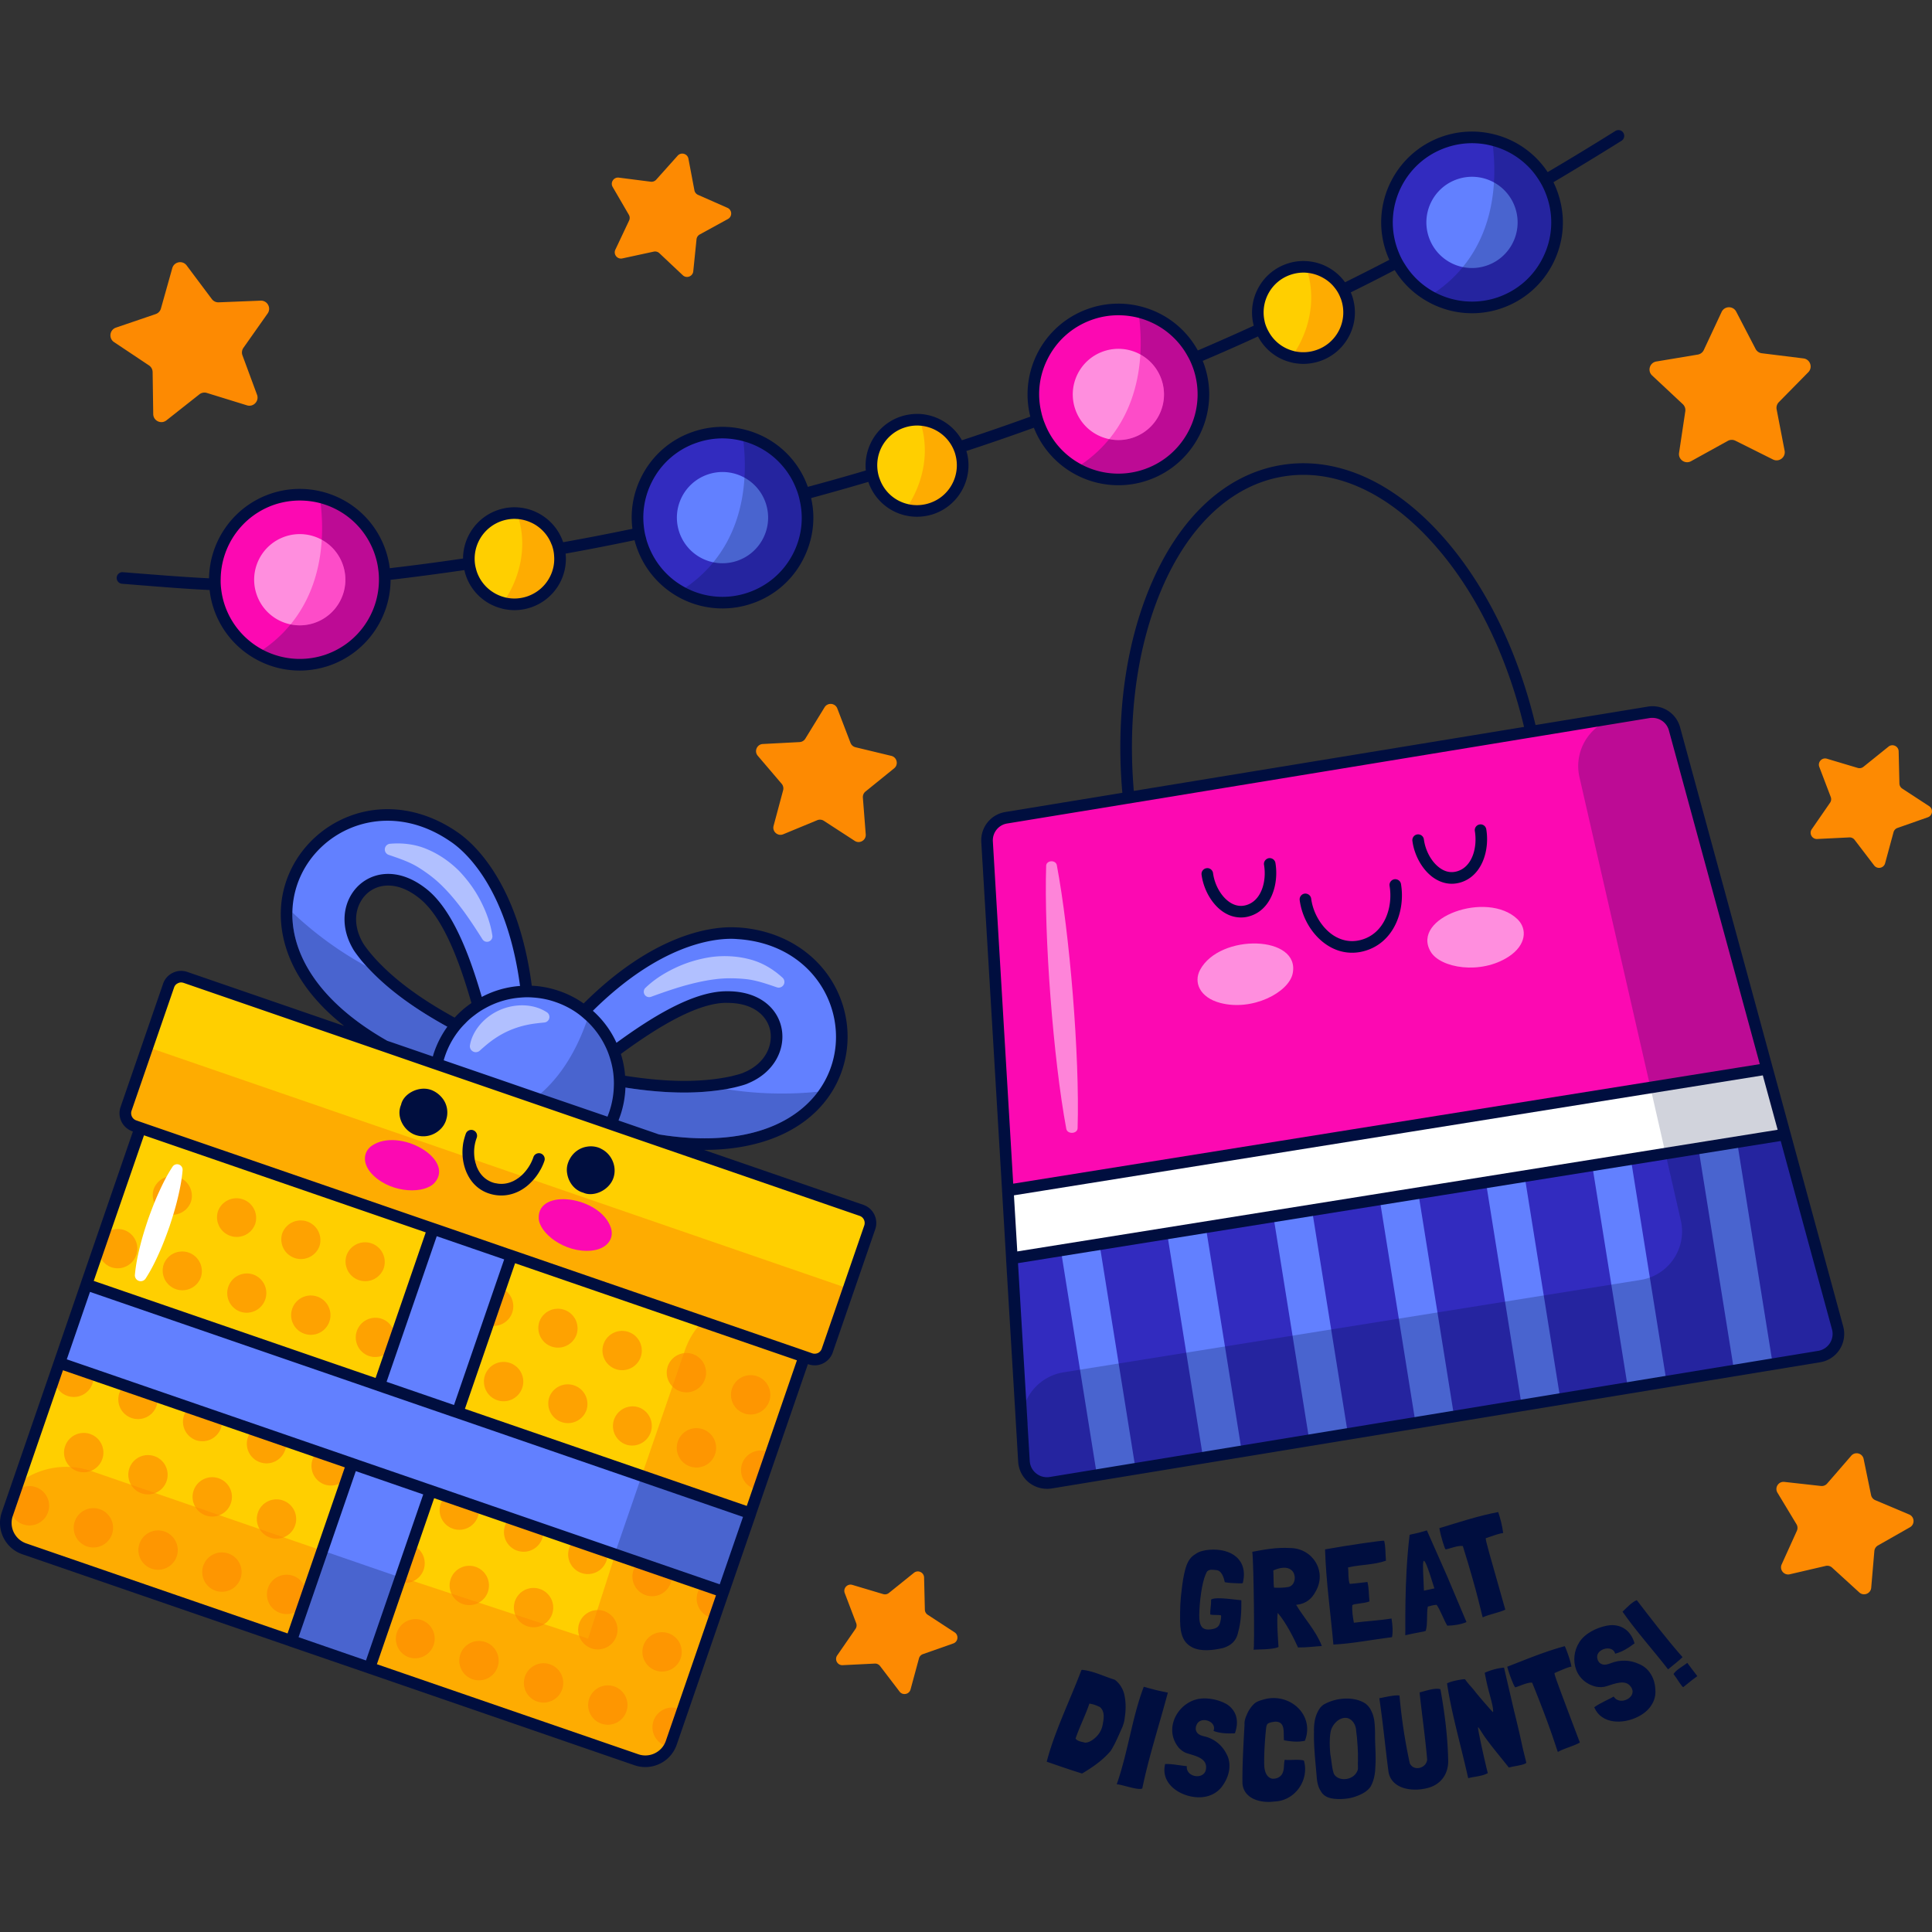 <svg xmlns="http://www.w3.org/2000/svg" version="1.1" xmlns:xlink="http://www.w3.org/1999/xlink" width="512" height="512" x="0" y="0" viewBox="0 0 512 512" style="enable-background:new 0 0 512 512" xml:space="preserve" class=""><rect x="0" y="0" width="512" height="512" fill="#333333" stroke="none"/><g><path d="M317.742 97.371c3.956 11.8-2.407 24.564-14.198 28.517a22.45 22.45 0 0 1-18.419-1.851 22.4 22.4 0 0 1-10.098-12.347c-3.953-11.792 2.398-24.561 14.198-28.517a22.385 22.385 0 0 1 12.48-.53c7.261 1.769 13.486 7.119 16.037 14.728zM100.802 146.473c3.956 11.8-2.407 24.564-14.198 28.517a22.45 22.45 0 0 1-18.419-1.851 22.397 22.397 0 0 1-10.098-12.347C54.134 149 60.485 136.23 72.285 132.275a22.385 22.385 0 0 1 12.48-.53c7.26 1.768 13.486 7.118 16.037 14.728z" style="" fill="#fc09b2" data-original="#fc09b2" class=""></path><path d="M307.844 100.689a12.056 12.056 0 0 0-5.638-6.754 12.065 12.065 0 0 0-9.663-.863c-6.335 2.124-9.739 8.974-7.618 15.301a12.062 12.062 0 0 0 9.02 7.997 12 12 0 0 0 6.281-.379c6.327-2.122 9.742-8.966 7.618-15.302zM85.265 143.036a12.07 12.07 0 0 0-9.663-.863c-6.335 2.124-9.739 8.974-7.618 15.301a12.062 12.062 0 0 0 9.019 7.997 12 12 0 0 0 6.281-.379c6.326-2.121 9.742-8.966 7.618-15.301a12.048 12.048 0 0 0-5.637-6.755z" style="" fill="#ff8ede" data-original="#ff8ede"></path><g style="opacity:0.5;"><path d="M307.844 100.689c2.124 6.335-1.292 13.18-7.618 15.301-2.1.704-4.264.8-6.281.379 5.212-6.339 7.761-14.161 8.261-22.434a12.056 12.056 0 0 1 5.638 6.754zM90.904 149.791c2.124 6.335-1.292 13.18-7.618 15.301-2.1.704-4.264.8-6.281.379 5.212-6.339 7.761-14.161 8.261-22.434a12.056 12.056 0 0 1 5.638 6.754z" style="" fill="#fc09b2" data-original="#fc09b2" class=""></path></g><path d="M411.452 51.779c-2.551-7.61-8.776-12.959-16.037-14.728a22.385 22.385 0 0 0-12.48.53c-11.8 3.956-18.151 16.725-14.198 28.517a22.405 22.405 0 0 0 10.098 12.347 22.446 22.446 0 0 0 18.419 1.851c11.792-3.953 18.154-16.717 14.198-28.517zM196.792 115.29a22.385 22.385 0 0 0-12.48.53c-11.8 3.956-18.151 16.725-14.198 28.517a22.4 22.4 0 0 0 10.098 12.347 22.446 22.446 0 0 0 18.419 1.851c11.792-3.953 18.154-16.716 14.198-28.517-2.55-7.61-8.776-12.96-16.037-14.728z" style="" fill="#322bbf" data-original="#322bbf"></path><path d="M401.554 55.097a12.061 12.061 0 0 0-5.638-6.755 12.07 12.07 0 0 0-9.663-.863c-6.335 2.124-9.739 8.974-7.618 15.301a12.062 12.062 0 0 0 9.019 7.997c2.018.422 4.181.325 6.282-.379 6.327-2.121 9.742-8.966 7.618-15.301zM197.293 126.581a12.065 12.065 0 0 0-9.663-.863c-6.335 2.124-9.739 8.974-7.618 15.301a12.062 12.062 0 0 0 9.019 7.997c2.018.421 4.181.325 6.282-.379 6.326-2.121 9.742-8.966 7.618-15.301a12.053 12.053 0 0 0-5.638-6.755z" style="" fill="#6280ff" data-original="#6280ff" class=""></path><path d="M356.889 78.953a12.074 12.074 0 0 0-5.639-6.749 12.089 12.089 0 0 0-5.145-1.479 12.135 12.135 0 0 0-4.524.615c-6.332 2.122-9.736 8.977-7.616 15.298 1.352 4.034 4.599 6.854 8.415 7.853.194.062.406.107.604.145a12.01 12.01 0 0 0 6.279-.382c6.331-2.122 9.752-8.959 7.626-15.301zM248.85 112.73a12.089 12.089 0 0 0-5.145-1.479 12.137 12.137 0 0 0-4.524.614c-6.332 2.122-9.736 8.977-7.616 15.298 1.352 4.034 4.599 6.855 8.415 7.853.194.062.406.107.604.145a12 12 0 0 0 6.279-.382c6.332-2.122 9.753-8.959 7.627-15.301a12.07 12.07 0 0 0-5.64-6.748zM142.16 137.468a12.089 12.089 0 0 0-5.145-1.479 12.157 12.157 0 0 0-4.524.614c-6.331 2.123-9.735 8.977-7.616 15.298 1.352 4.034 4.599 6.854 8.415 7.853.194.062.406.107.604.145a12.01 12.01 0 0 0 6.279-.382c6.332-2.123 9.753-8.959 7.627-15.301a12.074 12.074 0 0 0-5.64-6.748z" style="" fill="#ffcf00" data-original="#ffcf00"></path><g style="opacity:0.5;"><path d="M356.889 78.953a12.074 12.074 0 0 0-5.639-6.749 12.089 12.089 0 0 0-5.145-1.479c.969 2.787 1.452 5.747 1.374 8.687-.126 5.385-2.004 10.652-5.1 15.078.194.062.406.107.604.145a12.01 12.01 0 0 0 6.279-.382c6.332-2.121 9.753-8.958 7.627-15.3zM248.85 112.73a12.089 12.089 0 0 0-5.145-1.479c.969 2.786 1.452 5.747 1.374 8.687-.126 5.385-2.004 10.652-5.099 15.078.194.062.406.107.604.145a12 12 0 0 0 6.279-.382c6.332-2.122 9.753-8.959 7.627-15.301a12.07 12.07 0 0 0-5.64-6.748zM142.16 137.468a12.089 12.089 0 0 0-5.145-1.479c.969 2.786 1.452 5.747 1.374 8.687-.126 5.385-2.004 10.652-5.099 15.078.194.062.406.107.604.145a12.01 12.01 0 0 0 6.279-.382c6.332-2.123 9.753-8.959 7.627-15.301a12.074 12.074 0 0 0-5.64-6.748z" style="" fill="#fd8a02" data-original="#fd8a02"></path></g><g style="opacity:0.25;"><path d="M301.705 82.643c.542 3.791.725 7.583.501 11.291a12.052 12.052 0 0 1 5.638 6.754c2.124 6.335-1.291 13.18-7.618 15.301-2.1.704-4.264.8-6.281.379-2.363 2.898-5.288 5.486-8.819 7.668a22.446 22.446 0 0 0 18.419 1.851c11.792-3.953 18.154-16.716 14.198-28.517-2.552-7.608-8.777-12.958-16.038-14.727zM84.764 131.745c.542 3.791.725 7.583.501 11.291a12.055 12.055 0 0 1 5.638 6.755c2.124 6.335-1.292 13.18-7.618 15.301-2.1.704-4.264.8-6.281.379-2.362 2.898-5.288 5.486-8.819 7.668a22.446 22.446 0 0 0 18.419 1.851c11.791-3.953 18.154-16.716 14.198-28.517-2.551-7.61-8.777-12.96-16.038-14.728zM411.452 51.779c-2.551-7.61-8.776-12.959-16.037-14.728.542 3.791.725 7.583.501 11.291-.501 8.274-3.049 16.095-8.261 22.434-2.363 2.898-5.288 5.486-8.819 7.668a22.446 22.446 0 0 0 18.419 1.851c11.791-3.952 18.153-16.716 14.197-28.516zM196.793 115.29c.542 3.791.725 7.583.501 11.291-.501 8.273-3.049 16.095-8.261 22.434-2.363 2.898-5.288 5.486-8.819 7.668a22.446 22.446 0 0 0 18.419 1.851c11.791-3.953 18.154-16.716 14.198-28.517-2.552-7.609-8.778-12.959-16.038-14.727z" style="" fill="#000e3f" data-original="#000e3f" class=""></path></g><path d="M430.195 35.187c-.432-.712-1.381-.928-2.115-.475a778.227 778.227 0 0 1-17.934 10.898 23.902 23.902 0 0 0-14.373-10.057 23.993 23.993 0 0 0-13.337.561c-12.582 4.23-19.38 17.89-15.15 30.472.259.777.561 1.532.906 2.266a659.91 659.91 0 0 1-11.74 5.956c-1.165-1.619-2.676-2.957-4.467-3.949s-3.798-1.554-5.805-1.662a13.219 13.219 0 0 0-5.093.691c-6.841 2.288-10.661 9.539-8.827 16.423a645.369 645.369 0 0 1-14.826 6.561c-3.216-5.848-8.719-10.1-15.365-11.718a23.984 23.984 0 0 0-13.337.561c-6.086 2.05-11.028 6.345-13.898 12.085-2.568 5.201-3.194 11.028-1.791 16.617a618.09 618.09 0 0 1-18.128 6.258c-1.23-2.223-3.064-4.036-5.33-5.287a13.55 13.55 0 0 0-5.805-1.683 14.119 14.119 0 0 0-5.093.691 13.548 13.548 0 0 0-7.855 6.863 13.7 13.7 0 0 0-1.381 7.424 620.007 620.007 0 0 1-15.366 4.338c-2.719-7.64-9.021-13.294-16.919-15.214a23.984 23.984 0 0 0-13.337.561c-6.107 2.029-11.028 6.323-13.898 12.085-2.136 4.295-2.935 9.021-2.331 13.682a658.93 658.93 0 0 1-18.365 3.561c-1.079-3.237-3.345-5.913-6.345-7.575a13.517 13.517 0 0 0-5.784-1.662 13.273 13.273 0 0 0-5.115.691c-5.654 1.899-9.258 7.186-9.28 12.862a643.147 643.147 0 0 1-19.423 2.568c-.173-1.532-.54-3.086-1.036-4.597-2.633-7.877-9.042-13.769-17.114-15.732a23.984 23.984 0 0 0-13.337.561c-9.927 3.345-16.25 12.538-16.401 22.444-6.194-.302-12.387-.798-18.495-1.273l-4.316-.345c-.842-.086-1.597.561-1.662 1.403a1.546 1.546 0 0 0 1.424 1.662l4.295.345c6.237.496 12.582 1.014 18.905 1.316.173 1.64.54 3.302 1.079 4.92a23.973 23.973 0 0 0 10.79 13.186 23.97 23.97 0 0 0 12.02 3.237c2.568 0 5.158-.432 7.64-1.252 10.035-3.388 16.401-12.754 16.423-22.789a721.85 721.85 0 0 0 19.574-2.59c.086.432.194.885.345 1.316a13.48 13.48 0 0 0 9.409 8.827c.237.086.518.151.755.194.885.173 1.813.281 2.741.281 1.467 0 2.913-.237 4.338-.712a13.619 13.619 0 0 0 7.877-6.841 13.572 13.572 0 0 0 1.424-6.043c0-.453-.022-.928-.086-1.381a652.966 652.966 0 0 0 18.279-3.561c.151.561.302 1.122.496 1.662a24.037 24.037 0 0 0 10.79 13.207 23.958 23.958 0 0 0 12.02 3.216c2.568 0 5.158-.41 7.661-1.252 6.086-2.029 11.028-6.323 13.876-12.085 1.683-3.388 2.547-7.035 2.547-10.704 0-1.726-.194-3.475-.604-5.201a749.296 749.296 0 0 0 15.171-4.295c1.467 4.338 5.028 7.64 9.388 8.783.259.086.54.129.755.173.906.194 1.834.281 2.741.281 1.467 0 2.935-.237 4.338-.691 5.719-1.921 9.323-7.251 9.323-12.948 0-1.273-.173-2.525-.561-3.777a649.575 649.575 0 0 0 17.89-6.172 24.001 24.001 0 0 0 10.359 12.02 24.036 24.036 0 0 0 12.042 3.216c2.568 0 5.158-.41 7.64-1.252 10.057-3.367 16.423-12.776 16.423-22.832 0-2.525-.41-5.093-1.252-7.618a21.07 21.07 0 0 0-.475-1.252 514.656 514.656 0 0 0 14.653-6.474c1.748 3.345 4.834 5.848 8.524 6.798.259.086.518.129.755.194.906.173 1.834.281 2.741.281 1.467 0 2.935-.259 4.338-.712a13.631 13.631 0 0 0 7.877-6.841 13.343 13.343 0 0 0 1.446-6.064c0-1.446-.237-2.935-.712-4.359a9.134 9.134 0 0 0-.388-.971 592.081 592.081 0 0 0 11.654-5.913 23.887 23.887 0 0 0 8.46 8.201 23.98 23.98 0 0 0 12.02 3.237c2.568 0 5.158-.41 7.64-1.252 6.107-2.05 11.028-6.345 13.898-12.085 1.683-3.388 2.547-7.035 2.547-10.704 0-2.568-.432-5.158-1.273-7.683a24.204 24.204 0 0 0-1.23-3 819.16 819.16 0 0 0 18.042-10.985c.713-.433.929-1.382.476-2.116zM86.111 173.541a21.056 21.056 0 0 1-17.157-1.726 21.012 21.012 0 0 1-9.409-11.503 20.357 20.357 0 0 1-.885-3.82 16.71 16.71 0 0 1-.173-3.108c.108-8.675 5.611-16.725 14.286-19.66a21.358 21.358 0 0 1 6.668-1.079c1.662 0 3.323.194 4.964.583 7.057 1.726 12.625 6.863 14.934 13.725.432 1.316.755 2.654.906 3.992.151 1.036.194 2.05.173 3.064-.15 8.634-5.653 16.619-14.307 19.532zm59.671-20.782c-1.252 2.525-3.431 4.402-6.107 5.309-1.77.583-3.647.712-5.482.324a3.757 3.757 0 0 1-.518-.129c-3.453-.906-6.215-3.475-7.337-6.841-.086-.259-.151-.518-.216-.777-.281-1.014-.367-2.05-.324-3.064a10.564 10.564 0 0 1 7.186-9.517 10.592 10.592 0 0 1 3.367-.561c.194 0 .388.022.583.022 1.532.086 3.086.54 4.489 1.295 2.18 1.209 3.863 3.129 4.726 5.417.086.151.151.324.194.475.281.842.453 1.683.496 2.547a10.2 10.2 0 0 1-1.057 5.5zm64.483-6.215c-2.503 5.007-6.798 8.74-12.128 10.531a20.886 20.886 0 0 1-17.157-1.726c-4.446-2.547-7.769-6.647-9.409-11.503a9.668 9.668 0 0 1-.367-1.295c-.302-1.014-.475-2.029-.583-3.043a20.728 20.728 0 0 1 2.072-11.675A20.742 20.742 0 0 1 184.8 117.28a20.862 20.862 0 0 1 6.668-1.101c1.662 0 3.323.216 4.964.604 3.539.863 6.69 2.568 9.237 4.92 2.395 2.223 4.273 4.942 5.438 8.114.108.216.173.453.259.691.259.755.453 1.511.604 2.266 1.036 4.641.453 9.453-1.705 13.77zm36.105-13.229c-1.77.604-3.669.712-5.503.345-.129-.043-.281-.065-.496-.129a10.392 10.392 0 0 1-7.273-6.712c-.022-.043-.043-.108-.065-.151a10.389 10.389 0 0 1-.54-2.892 10.496 10.496 0 0 1 1.079-5.158c1.273-2.525 3.431-4.402 6.086-5.287a10.72 10.72 0 0 1 3.388-.561c.194 0 .388 0 .583.022a10.53 10.53 0 0 1 4.489 1.295 10.504 10.504 0 0 1 3.82 3.582c.453.712.82 1.489 1.101 2.309.065.173.108.345.151.518 1.489 5.352-1.468 11.049-6.82 12.819zm69.922-35.458c3.669 10.985-2.266 22.897-13.229 26.566a20.926 20.926 0 0 1-17.178-1.726 20.702 20.702 0 0 1-8.978-10.424 15.653 15.653 0 0 1-.41-1.079c-.194-.604-.388-1.23-.518-1.856-1.165-4.769-.604-9.733 1.619-14.157 2.503-5.028 6.798-8.762 12.128-10.553a20.64 20.64 0 0 1 6.668-1.079c1.662 0 3.323.194 4.942.583 3.518.863 6.69 2.568 9.258 4.942a20.52 20.52 0 0 1 3.992 5.028c.518.885.971 1.813 1.338 2.762.13.324.26.67.368.993zm39.147-18.408a10.534 10.534 0 0 1-.561 8.05c-1.273 2.525-3.431 4.402-6.107 5.287-1.77.604-3.669.712-5.503.345a4.525 4.525 0 0 1-.496-.129 10.414 10.414 0 0 1-6.561-5.115 10.54 10.54 0 0 1-.798-1.748 7.293 7.293 0 0 1-.302-1.122c-1.122-5.179 1.813-10.51 6.949-12.215a10.72 10.72 0 0 1 3.388-.561c.194 0 .388 0 .583.022a10.66 10.66 0 0 1 4.467 1.295c1.23.669 2.309 1.554 3.151 2.633a9.644 9.644 0 0 1 1.554 2.654c.085.194.171.388.236.604zm54.556-27.192a20.809 20.809 0 0 1-1.122 16.035c-2.482 5.028-6.798 8.762-12.107 10.553a21.056 21.056 0 0 1-17.157-1.726c-2.978-1.726-5.46-4.122-7.23-6.971a17.21 17.21 0 0 1-1.467-2.698 27.065 27.065 0 0 1-.712-1.834c-3.69-10.985 2.244-22.897 13.229-26.566a20.762 20.762 0 0 1 6.668-1.101c1.662 0 3.323.194 4.964.604a20.856 20.856 0 0 1 9.237 4.92 19.593 19.593 0 0 1 3.194 3.733 20.149 20.149 0 0 1 1.532 2.654c.367.779.691 1.577.971 2.397z" style="" fill="#000e3f" data-original="#000e3f" class=""></path><path d="m482.096 359.505-203.667 33.433a6.099 6.099 0 0 1-7.064-5.652l-1.292-21.72-2.98-50.101-5.512-92.389a6.08 6.08 0 0 1 5.08-6.362l148.792-24.407 21.466-3.527a6.074 6.074 0 0 1 6.85 4.407l24.522 90.059 18.687 68.665c.959 3.474-1.317 7.008-4.882 7.594z" style="" fill="#fc09b2" data-original="#fc09b2" class=""></path><path d="m482.096 359.505-203.667 33.433a6.099 6.099 0 0 1-7.064-5.652l-.59-9.813c-.007-.043.003-.075-.004-.118l-.698-11.789-1.916-32.123-1.064-17.978 201.198-32.219 18.687 68.665c.959 3.474-1.317 7.008-4.882 7.594z" style="" fill="#ffffff" data-original="#ffffff"></path><path d="m482.096 359.505-12.307 2.015-10.247 1.686-17.901 2.941-10.233 1.683-17.901 2.941-10.25 1.671-17.901 2.941-10.233 1.683-17.915 2.943-10.235 1.669-17.9 2.941-10.247 1.686-17.901 2.941-10.233 1.683-12.263 2.009a6.099 6.099 0 0 1-7.064-5.652l-.59-9.813c-.007-.043.003-.075-.004-.118-.002-.014-.007-.043.005-.06l-.703-11.729-1.916-32.123 204.868-32.807 13.953 51.274c.959 3.475-1.317 7.009-4.882 7.595z" style="" fill="#322bbf" data-original="#322bbf"></path><path d="m281.153 331.361 9.539 59.568 10.233-1.684-9.532-59.524zM309.305 326.853l9.521 59.452 10.247-1.686-9.513-59.408zM337.472 322.342l9.501 59.336 10.236-1.669-9.498-59.306zM365.638 317.832l9.486 59.234 10.233-1.683-9.479-59.191zM393.791 313.324l9.466 59.118 10.25-1.671-9.462-59.089zM421.957 308.813l9.451 59.017 10.232-1.684-9.443-58.973zM460.363 302.663l-10.254 1.642 9.432 58.9 10.248-1.685z" style="" fill="#6280ff" data-original="#6280ff" class=""></path><path d="m473.025 300.635-31.647 5.068-3.994-17.509 30.908-4.949z" style="opacity:0.18;" fill="#000e3f" data-original="#000e3f" class=""></path><g style="opacity:0.25;"><path d="m437.384 288.194 30.908-4.95-24.522-90.059a6.072 6.072 0 0 0-6.85-4.407l-7.639 1.253c-7.494 1.23-12.394 8.53-10.702 15.935l18.805 82.228zM486.978 351.909l-13.953-51.274-31.648 5.068 4.062 17.751c1.663 7.32-3.205 14.541-10.617 15.728l-152.973 24.497a13.164 13.164 0 0 0-11.074 13.614c-.012.017-.008.046-.005.06.007.043-.003.075.004.118l.59 9.813a6.098 6.098 0 0 0 7.064 5.652l203.667-33.433c3.566-.584 5.842-4.118 4.883-7.594z" style="" fill="#000e3f" data-original="#000e3f" class=""></path></g><path d="M323.339 265.777c-5.37-1.432-7.09-5.42-5.308-8.747 5.237-9.777 26.715-9.197 24.529 1.009-1.064 4.962-10.66 10.021-19.221 7.738zM399.801 253.532c4.654-3.037 5.043-7.363 2.311-9.967-8.028-7.653-28.251-.395-22.987 8.618 2.559 4.382 13.255 6.191 20.676 1.349z" style="" fill="#ff8ede" data-original="#ff8ede"></path><path d="M280.062 229.241c3.398 17.954 6.1 50.584 5.514 69.752-.046 1.529-2.716 1.668-2.995.163-3.464-18.49-5.935-51.272-5.336-69.762.021-.654.673-1.171 1.456-1.153.693.016 1.256.446 1.361 1z" style="opacity:0.5;" fill="#ffffff" data-original="#ffffff"></path><path d="M488.463 351.496 474.5 300.22l-4.726-17.372-24.516-90.057a7.575 7.575 0 0 0-8.589-5.525l-29.738 4.877c-4.575-19.185-12.819-36.299-23.782-49.01-13.121-15.214-28.551-22.293-43.421-19.919-14.891 2.374-27.343 13.92-35.047 32.501-6.474 15.581-8.978 34.572-7.251 54.384l-31.012 5.093a7.604 7.604 0 0 0-6.366 7.985l5.503 92.301v.086l1.057 17.804v.173l1.942 32.393.669 11.244c0 .065 0 .151.022.237-.022.043 0 .065 0 .108v.043l.583 9.819a7.688 7.688 0 0 0 2.849 5.503 7.735 7.735 0 0 0 4.791 1.662c.388 0 .798-.022 1.209-.086l203.658-33.45a7.583 7.583 0 0 0 5.201-3.41 7.62 7.62 0 0 0 .927-6.108zm-17.373-52.117v.022l-201.5 32.242-.885-14.869 198.457-31.788 3.928 14.393zM307.53 156.881c7.273-17.545 18.883-28.422 32.673-30.623 13.79-2.223 28.206 4.489 40.615 18.905 10.596 12.258 18.624 28.853 23.07 47.478l-103.415 16.962c-1.64-19.229.798-37.637 7.057-52.722zm-44.413 66.102c-.129-2.331 1.489-4.381 3.798-4.748l30.817-5.05 3.043-.496 103.803-17.049 3.043-.496 29.544-4.856c.259-.043.518-.043.755-.043a4.495 4.495 0 0 1 4.359 3.345l24.084 88.416-85.481 13.682-26.285 4.208-86.086 13.79-5.394-90.703zm221.828 132.959a4.559 4.559 0 0 1-3.108 2.05L278.18 391.421c-1.295.194-2.568-.129-3.582-.95-1.014-.798-1.619-1.985-1.705-3.28l-.583-9.711v-.281l-2.525-42.449 202.125-32.371 13.596 49.938a4.55 4.55 0 0 1-.561 3.625z" style="" fill="#000e3f" data-original="#000e3f" class=""></path><path d="M351.533 250.347c2.115 1.424 4.402 2.136 6.776 2.136a11.81 11.81 0 0 0 3.108-.41c8.006-2.115 11.049-10.747 9.862-17.783-.129-.842-.928-1.403-1.77-1.273-.842.151-1.403.95-1.252 1.77.95 5.719-1.381 12.668-7.618 14.308-3.237.863-5.805-.237-7.402-1.295-3-2.029-5.266-5.805-5.762-9.647-.108-.842-.885-1.424-1.726-1.338a1.545 1.545 0 0 0-1.316 1.726c.626 4.771 3.345 9.281 7.1 11.806zM380.084 232.737c1.467.971 3.043 1.467 4.661 1.467.712 0 1.446-.108 2.158-.302 5.805-1.619 7.92-8.503 6.971-14.157a1.522 1.522 0 0 0-1.77-1.252 1.527 1.527 0 0 0-1.252 1.77c.712 4.338-.691 9.539-4.769 10.661-1.467.41-2.913.173-4.295-.755-2.266-1.489-4.014-4.532-4.446-7.726a1.534 1.534 0 0 0-1.726-1.316 1.534 1.534 0 0 0-1.316 1.726c.54 4.036 2.806 7.92 5.784 9.884zM324.212 241.693c1.467.971 3.043 1.446 4.661 1.446.712 0 1.446-.086 2.158-.302 5.805-1.597 7.92-8.481 6.971-14.135-.129-.842-.928-1.403-1.77-1.273-.82.151-1.403.95-1.252 1.77.734 4.338-.691 9.56-4.769 10.682-1.467.41-2.913.151-4.295-.755-2.266-1.511-4.014-4.532-4.446-7.726-.108-.842-.885-1.446-1.726-1.316a1.534 1.534 0 0 0-1.316 1.726c.54 4.035 2.806 7.919 5.784 9.883z" style="" fill="#000e3f" data-original="#000e3f" class=""></path><path d="m216.787 348.991-38.892 112.873a7.256 7.256 0 0 1-9.223 4.496L6.431 410.457a7.255 7.255 0 0 1-4.496-9.223l38.892-112.873a7.256 7.256 0 0 1 9.223-4.496l162.241 55.903a7.258 7.258 0 0 1 4.496 9.223z" style="" fill="#ffcf00" data-original="#ffcf00"></path><g style="opacity:0.65;"><path d="M179.807 452.797a5.216 5.216 0 0 0-4.356 9.416 5.257 5.257 0 0 0 1.986.684c.174-.329.333-.67.458-1.034l2.951-8.566a5.191 5.191 0 0 0-1.039-.5zM203.42 372.302a5.214 5.214 0 1 0-8.976-5.314 5.214 5.214 0 0 0 8.976 5.314zM176.973 362.077a5.216 5.216 0 0 0 9.417 4.357 5.215 5.215 0 0 0-2.789-7.587 5.213 5.213 0 0 0-6.628 3.23zM215.014 350.619a5.216 5.216 0 0 0-4.356 9.416 5.13 5.13 0 0 0 2.087.687l3.309-9.602a5.23 5.23 0 0 0-1.04-.501zM201.215 351.379a5.214 5.214 0 1 0-9.859-3.396 5.214 5.214 0 0 0 9.859 3.396zM213.145 340.154c-.278-.138-.552-.283-.854-.387l-6.428-2.215c.549 1.34 1.63 2.453 3.107 2.962a5.178 5.178 0 0 0 4.175-.36zM191.939 334.646c1.476.509 3.014.298 4.272-.419l-7.379-2.543c.549 1.34 1.631 2.453 3.107 2.962zM203.278 384.678a5.216 5.216 0 0 0-4.356 9.416c.298.176.619.325.959.443.373.129.751.203 1.127.245l3.309-9.602a5.197 5.197 0 0 0-1.039-.502zM189.479 385.438a5.214 5.214 0 1 0-9.859-3.396 5.214 5.214 0 0 0 9.859 3.396zM191.543 418.737a5.217 5.217 0 0 0-6.628 3.231 5.214 5.214 0 0 0 3.231 6.627 5.26 5.26 0 0 0 1.128.245l3.309-9.602a5.312 5.312 0 0 0-1.04-.501zM177.744 419.497a5.215 5.215 0 1 0-9.862-3.395 5.215 5.215 0 0 0 9.862 3.395zM154.085 416.86a5.196 5.196 0 0 0 3.983-.243 5.2 5.2 0 0 0 2.645-2.988 5.196 5.196 0 0 0-.243-3.983 5.2 5.2 0 0 0-2.988-2.645 5.214 5.214 0 0 0-5.182 8.81 5.198 5.198 0 0 0 1.785 1.049zM192.127 405.402a5.217 5.217 0 0 0-3.232-6.628 5.216 5.216 0 0 0-6.627 3.231 5.213 5.213 0 1 0 9.859 3.397zM175.096 399.534a5.217 5.217 0 0 0-9.417-4.356 5.213 5.213 0 0 0 2.788 7.587 5.215 5.215 0 0 0 6.629-3.231zM162.777 446.928a5.214 5.214 0 1 0-3.397 9.86 5.214 5.214 0 0 0 3.397-9.86zM145.746 441.06a5.195 5.195 0 0 0-2.052-.274 5.217 5.217 0 0 0-3.131 9.083 5.189 5.189 0 0 0 1.785 1.048 5.196 5.196 0 0 0 3.983-.243 5.197 5.197 0 0 0 2.645-2.988 5.2 5.2 0 0 0-.243-3.983 5.2 5.2 0 0 0-2.987-2.643zM177.746 442.449a5.197 5.197 0 0 0 2.645-2.988 5.217 5.217 0 0 0-8.811-5.182 5.198 5.198 0 0 0-1.049 1.785 5.196 5.196 0 0 0 .243 3.983 5.204 5.204 0 0 0 2.988 2.645 5.198 5.198 0 0 0 3.984-.243zM160.715 436.581a5.197 5.197 0 0 0 2.645-2.988 5.208 5.208 0 0 0-3.231-6.628 5.213 5.213 0 1 0-3.396 9.859 5.198 5.198 0 0 0 3.982-.243zM159.942 356.209a5.216 5.216 0 0 0 9.417 4.356 5.214 5.214 0 1 0-9.417-4.356zM142.912 350.341a5.216 5.216 0 0 0 9.86 3.398 5.214 5.214 0 0 0-3.232-6.628 5.212 5.212 0 0 0-6.628 3.23zM174.325 342.114a5.214 5.214 0 0 0 3.23 6.627 5.196 5.196 0 0 0 3.983-.243 5.196 5.196 0 0 0 2.645-2.989 5.2 5.2 0 0 0-.243-3.983 5.2 5.2 0 0 0-2.988-2.645 5.195 5.195 0 0 0-2.052-.274 5.222 5.222 0 0 0-4.575 3.507zM157.295 336.245a5.215 5.215 0 1 0 6.629-3.231 5.216 5.216 0 0 0-6.629 3.231zM174.909 328.778c1.476.509 3.014.298 4.272-.419l-7.379-2.542c.549 1.339 1.63 2.452 3.107 2.961zM157.878 322.91c1.476.509 3.014.298 4.272-.419l-7.379-2.543c.55 1.34 1.631 2.453 3.107 2.962zM169.217 372.942a5.215 5.215 0 0 0-3.397 9.857 5.196 5.196 0 0 0 3.983-.243 5.194 5.194 0 0 0 2.645-2.988 5.196 5.196 0 0 0-.243-3.983 5.198 5.198 0 0 0-2.988-2.643zM145.559 370.305a5.215 5.215 0 0 0 9.86 3.397 5.215 5.215 0 0 0-9.86-3.397zM143.683 407.761a5.214 5.214 0 1 0-9.859-3.396 5.214 5.214 0 0 0 9.859 3.396zM120.024 405.124a5.196 5.196 0 0 0 3.983-.243 5.194 5.194 0 0 0 2.645-2.988 5.196 5.196 0 0 0-.243-3.983 5.2 5.2 0 0 0-2.988-2.645 5.21 5.21 0 0 0-6.628 3.231 5.212 5.212 0 0 0 3.231 6.628zM158.066 393.665a5.217 5.217 0 0 0-3.232-6.628 5.216 5.216 0 0 0-6.627 3.231 5.213 5.213 0 1 0 9.859 3.397zM141.035 387.797a5.217 5.217 0 0 0-9.417-4.356 5.214 5.214 0 1 0 9.417 4.356zM128.716 435.192a5.215 5.215 0 1 0-3.396 9.86 5.215 5.215 0 0 0 3.396-9.86zM111.686 429.324c-.001 0-.001 0 0 0a5.215 5.215 0 0 0-3.398 9.857 5.2 5.2 0 0 0 3.983-.242 5.197 5.197 0 0 0 2.645-2.988 5.2 5.2 0 0 0-.243-3.983 5.2 5.2 0 0 0-2.987-2.644zM143.685 430.713a5.2 5.2 0 0 0 2.645-2.988 5.217 5.217 0 0 0-8.811-5.182 5.18 5.18 0 0 0-1.048 1.785 5.196 5.196 0 0 0 .243 3.983 5.2 5.2 0 0 0 2.988 2.645 5.205 5.205 0 0 0 3.983-.243zM126.654 424.845a5.197 5.197 0 0 0 2.645-2.988 5.217 5.217 0 0 0-8.811-5.182 5.207 5.207 0 0 0-1.049 1.785 5.198 5.198 0 0 0 .243 3.984 5.196 5.196 0 0 0 2.988 2.644 5.207 5.207 0 0 0 3.984-.243zM125.881 344.473a5.216 5.216 0 0 0 9.417 4.356 5.215 5.215 0 1 0-9.417-4.356zM108.851 338.605a5.214 5.214 0 1 0 9.858 3.394 5.214 5.214 0 0 0-9.858-3.394zM140.264 330.377a5.214 5.214 0 0 0 3.23 6.628 5.196 5.196 0 0 0 3.983-.243 5.2 5.2 0 0 0 2.645-2.988 5.2 5.2 0 0 0-.243-3.983 5.2 5.2 0 0 0-2.988-2.645 5.195 5.195 0 0 0-2.052-.274 5.22 5.22 0 0 0-4.575 3.505zM123.234 324.509a5.215 5.215 0 1 0 6.629-3.231 5.215 5.215 0 0 0-6.629 3.231zM140.848 317.042c1.476.508 3.014.298 4.272-.419l-7.379-2.543c.549 1.34 1.63 2.453 3.107 2.962zM123.817 311.174c1.476.509 3.014.298 4.272-.419l-7.379-2.542c.55 1.339 1.631 2.452 3.107 2.961zM135.157 361.206a5.192 5.192 0 0 0-2.052-.274 5.217 5.217 0 0 0-3.131 9.083 5.184 5.184 0 0 0 1.786 1.048 5.196 5.196 0 0 0 3.983-.243 5.194 5.194 0 0 0 2.645-2.988 5.2 5.2 0 0 0-.243-3.983 5.2 5.2 0 0 0-2.988-2.643zM111.498 358.569a5.215 5.215 0 0 0 9.86 3.397 5.215 5.215 0 0 0-9.86-3.397zM109.622 396.025a5.215 5.215 0 1 0-9.862-3.395 5.215 5.215 0 0 0 9.862 3.395zM124.005 381.929a5.216 5.216 0 0 0-3.231-6.628 5.216 5.216 0 0 0-6.628 3.231 5.213 5.213 0 1 0 9.859 3.397zM106.974 376.061a5.217 5.217 0 0 0-3.232-6.628 5.216 5.216 0 0 0-6.627 3.231 5.214 5.214 0 1 0 9.859 3.397zM94.655 423.456a5.215 5.215 0 1 0-3.396 9.86 5.215 5.215 0 0 0 3.396-9.86zM77.625 417.588c-.001 0-.001 0 0 0a5.214 5.214 0 0 0-3.397 9.859 5.214 5.214 0 1 0 3.397-9.859zM109.624 418.977a5.2 5.2 0 0 0 2.645-2.988c.235-.681.32-1.376.274-2.052a5.217 5.217 0 0 0-9.084-3.13 5.18 5.18 0 0 0-1.048 1.785 5.196 5.196 0 0 0 .243 3.983 5.204 5.204 0 0 0 2.988 2.645 5.203 5.203 0 0 0 3.982-.243zM92.593 413.109a5.2 5.2 0 0 0 2.645-2.988 5.217 5.217 0 0 0-8.811-5.182 5.198 5.198 0 0 0-1.049 1.785 5.198 5.198 0 0 0 .243 3.984 5.196 5.196 0 0 0 2.988 2.644 5.207 5.207 0 0 0 3.984-.243zM91.82 332.737a5.216 5.216 0 0 0 9.86 3.397 5.214 5.214 0 0 0-9.86-3.397zM74.79 326.869a5.216 5.216 0 0 0 9.86 3.397 5.215 5.215 0 0 0-9.86-3.397zM106.204 318.641a5.214 5.214 0 1 0 6.628-3.231 5.214 5.214 0 0 0-6.628 3.231zM89.173 312.773a5.215 5.215 0 1 0 6.629-3.231 5.215 5.215 0 0 0-6.629 3.231zM106.787 305.306c1.476.509 3.014.298 4.272-.419l-7.379-2.543c.549 1.339 1.63 2.453 3.107 2.962zM89.756 299.437c1.476.509 3.014.298 4.272-.419l-7.379-2.542c.55 1.339 1.631 2.453 3.107 2.961zM101.096 349.469a5.215 5.215 0 0 0-3.397 9.859 5.214 5.214 0 1 0 3.397-9.859zM77.437 346.832a5.213 5.213 0 1 0 9.857 3.398 5.213 5.213 0 0 0-9.857-3.398zM85.963 393.387a5.214 5.214 0 1 0 3.397-9.859 5.215 5.215 0 0 0-3.397 9.859zM75.561 384.289a5.215 5.215 0 1 0-9.862-3.395 5.215 5.215 0 0 0 9.862 3.395zM89.944 370.193a5.216 5.216 0 0 0-3.231-6.628 5.216 5.216 0 0 0-6.627 3.231 5.213 5.213 0 1 0 9.858 3.397zM72.913 364.325a5.218 5.218 0 0 0-3.231-6.628 5.216 5.216 0 0 0-6.628 3.231 5.214 5.214 0 0 0 9.859 3.397zM60.594 411.72a5.215 5.215 0 1 0-3.396 9.86 5.215 5.215 0 0 0 3.396-9.86zM75.563 407.24a5.199 5.199 0 0 0 2.646-2.988 5.217 5.217 0 0 0-8.811-5.182 5.198 5.198 0 0 0-1.049 1.785 5.196 5.196 0 0 0 .243 3.983 5.204 5.204 0 0 0 2.988 2.645 5.196 5.196 0 0 0 3.983-.243zM58.533 401.372a5.2 5.2 0 0 0 2.645-2.988c.235-.681.32-1.376.274-2.052a5.217 5.217 0 0 0-9.084-3.13 5.18 5.18 0 0 0-1.048 1.785 5.196 5.196 0 0 0 .243 3.983 5.204 5.204 0 0 0 2.988 2.645 5.194 5.194 0 0 0 3.982-.243zM57.76 321a5.216 5.216 0 0 0 9.86 3.398A5.215 5.215 0 0 0 57.76 321zM72.142 306.905a5.214 5.214 0 1 0 6.628-3.231 5.215 5.215 0 0 0-6.628 3.231zM55.112 301.037a5.214 5.214 0 1 0 9.86 3.398 5.214 5.214 0 0 0-9.86-3.398zM72.726 293.569c1.476.509 3.014.298 4.272-.419l-7.379-2.543c.549 1.34 1.63 2.453 3.107 2.962zM55.696 287.701c1.476.509 3.014.298 4.272-.419l-7.379-2.543c.549 1.34 1.63 2.453 3.107 2.962zM67.035 337.733a5.215 5.215 0 0 0-3.397 9.859 5.214 5.214 0 1 0 3.397-9.859zM43.376 335.096a5.215 5.215 0 0 0 9.86 3.397 5.215 5.215 0 0 0-9.86-3.397zM40.729 315.132a5.216 5.216 0 0 0 9.86 3.397 5.215 5.215 0 0 0-9.86-3.397zM51.903 381.651a5.214 5.214 0 1 0 3.397-9.859 5.215 5.215 0 0 0-3.397 9.859c-.001 0-.001 0 0 0zM41.5 372.552a5.215 5.215 0 1 0-9.862-3.395 5.215 5.215 0 0 0 9.862 3.395zM17.841 369.915a5.214 5.214 0 1 0 3.397-9.859 5.195 5.195 0 0 0-2.052-.274 5.224 5.224 0 0 0-3.591 1.807l-1.255 3.642a5.223 5.223 0 0 0 1.716 3.635 5.198 5.198 0 0 0 1.785 1.049zM55.883 358.457a5.216 5.216 0 0 0-3.231-6.628 5.216 5.216 0 0 0-6.627 3.231 5.213 5.213 0 1 0 9.858 3.397zM38.853 352.589a5.216 5.216 0 0 0-3.231-6.627 5.216 5.216 0 0 0-6.627 3.231 5.214 5.214 0 1 0 9.858 3.396zM43.564 405.852c-.001 0-.001 0 0 0a5.214 5.214 0 0 0-3.397 9.859 5.214 5.214 0 1 0 3.397-9.859zM26.533 399.984a5.215 5.215 0 1 0-3.396 9.86 5.215 5.215 0 0 0 3.396-9.86zM9.503 394.116s0-.001 0 0a5.197 5.197 0 0 0-2.053-.274 5.224 5.224 0 0 0-3.591 1.807l-1.255 3.642a5.223 5.223 0 0 0 1.716 3.635 5.214 5.214 0 1 0 5.183-8.81zM41.502 395.504a5.197 5.197 0 0 0 2.645-2.988 5.217 5.217 0 0 0-8.811-5.182 5.189 5.189 0 0 0-1.048 1.785 5.198 5.198 0 0 0 .243 3.984 5.199 5.199 0 0 0 2.988 2.644 5.196 5.196 0 0 0 3.983-.243zM24.471 389.636a5.197 5.197 0 0 0 2.645-2.988c.235-.681.32-1.376.274-2.052a5.217 5.217 0 0 0-9.084-3.13 5.198 5.198 0 0 0-1.049 1.785 5.196 5.196 0 0 0 .243 3.983 5.204 5.204 0 0 0 2.988 2.645 5.196 5.196 0 0 0 3.983-.243zM33.115 313.621a5.166 5.166 0 0 0 .466-4.23l-2.02 5.863a5.188 5.188 0 0 0 1.554-1.633zM41.312 301.797a5.215 5.215 0 0 0 3.398-9.859 5.191 5.191 0 0 0-2.052-.273 5.224 5.224 0 0 0-3.591 1.807l-1.255 3.642a5.223 5.223 0 0 0 1.716 3.635 5.207 5.207 0 0 0 1.784 1.048zM21.822 346.721a5.25 5.25 0 0 0 .242-1.028c.101-.77.009-1.53-.219-2.243l-2.02 5.863a5.17 5.17 0 0 0 1.997-2.592zM29.577 335.856a5.215 5.215 0 0 0 3.398-9.859 5.195 5.195 0 0 0-2.052-.274 5.224 5.224 0 0 0-3.591 1.807l-1.255 3.642a5.223 5.223 0 0 0 1.716 3.635 5.175 5.175 0 0 0 1.784 1.049zM10.087 380.78c.234-.681.32-1.377.273-2.052a5.138 5.138 0 0 0-.25-1.219l-2.02 5.863a5.18 5.18 0 0 0 1.997-2.592z" style="" fill="#fd8a02" data-original="#fd8a02"></path></g><path d="M220.624 263.555c-4.381-9.517-13.466-15.43-24.926-16.207-.022-.022-.065-.022-.108-.022s-.086 0-.129.022v-.022c-.302-.022-.885-.065-1.726-.065-5.762 0-20.653 2.093-38.932 20.696-2.115-1.662-4.51-3-7.186-3.906a24.505 24.505 0 0 0-8.071-1.316c-3.367-28.271-15.624-38.565-19.638-41.219a.458.458 0 0 0-.108-.086c-5.352-3.561-11.265-5.46-17.092-5.46-14.481 0-26.501 11.567-26.76 25.789-.173 8.309 3.539 24.235 30.084 37.615 5.762 2.87 12.042 5.309 18.667 7.251a6.467 6.467 0 0 0 1.683.237c.777 0 1.532-.151 2.223-.453l13.294 4.575 7.165 2.482a5.82 5.82 0 0 0 2.913 2.46c6.431 2.525 12.905 4.446 19.207 5.676 5.482 1.057 10.726 1.597 15.538 1.597 13.963 0 25.055-4.597 31.271-12.97 5.674-7.64 6.688-17.87 2.631-26.674zm-122.32-8.482a72.896 72.896 0 0 1-1.403-1.575l-.151-.216c-1.381-1.748-1.791-2.417-1.964-2.741-2.395-4.208-2.59-8.87-.496-12.474 1.791-3.086 5.007-4.942 8.589-4.942 2.849 0 5.892 1.165 8.783 3.388 7.337 5.374 11.891 18.775 15.063 29.954a23.973 23.973 0 0 0-5.892 5.158c-8.113-4.359-16.313-9.689-22.529-16.552zm99.315 30.623c-.259.129-.993.41-3.151.95l-.129.022c-.734.173-1.446.324-2.18.432-3.345.604-6.992.906-10.834.906-5.805 0-11.718-.691-17.114-1.575a24.262 24.262 0 0 0-1.511-7.661c9.193-6.841 20.825-14.545 29.868-14.545h.388c8.114.065 11.869 4.489 12.668 8.611.865 4.379-1.25 10.055-8.005 12.86zM135.553 332.807l-20.761-7.165-14.298 41.501-77.6-26.737-7.161 20.781 77.6 26.739-16.156 46.893 20.761 7.165 16.16-46.904 77.596 26.737 7.161-20.782-77.597-26.737z" style="" fill="#6280ff" data-original="#6280ff" class=""></path><path d="m230.487 325.254-11.244 32.652c-.647 1.834-2.654 2.827-4.51 2.18l-79.18-27.278-20.761-7.165-79.201-27.278c-1.834-.647-2.827-2.654-2.18-4.489l11.244-32.652c.647-1.856 2.654-2.849 4.51-2.201l66.62 22.962 26.113 8.999 19.919 6.863 66.49 22.897c1.834.647 2.827 2.654 2.18 4.51z" style="" fill="#ffcf00" data-original="#ffcf00"></path><g style="opacity:0.5;"><path d="m155.86 434.258-49.636-16.337-8.287 24.063 70.742 24.386c3.777 1.295 7.92-.712 9.215-4.51l13.79-40.032-28.659-9.884-7.165 22.314zM4.702 393.203l-2.767 8.031a7.255 7.255 0 0 0 4.496 9.223l70.735 24.373 8.235-23.901-61.127-21.062c-6.907-2.38-14.225-.891-19.572 3.336zM39.058 277.47l-5.654 16.408a3.53 3.53 0 0 0 2.197 4.487l150.547 51.873a20.548 20.548 0 0 0-4.626 7.55l-11.481 33.319 28.813 9.928 14.297-41.492 1.59.548a3.531 3.531 0 0 0 4.495-2.181l5.654-16.408L39.058 277.47z" style="" fill="#fd8a02" data-original="#fd8a02"></path></g><path d="M99.051 311.61c-3.193-2.982-2.908-6.384-.441-8.03 7.252-4.839 21.929 3.518 16.633 9.784-2.574 3.046-11.101 2.999-16.192-1.754zM156.6 331.439c4.352-.382 6.224-3.237 5.294-6.054-2.732-8.279-19.441-10.737-19.13-2.538.152 3.985 6.898 9.201 13.836 8.592z" style="" fill="#fc09b2" data-original="#fc09b2" class=""></path><g style="opacity:0.25;"><path d="M192.418 288.631c-9.146 1.596-18.808.885-28.191-.645a24.592 24.592 0 0 0-8.173-19.015c-1.575 4.791-3.604 9.388-6.431 13.574a37.34 37.34 0 0 1-7.726 8.438l19.919 6.863c.432-.842.777-1.726 1.101-2.654-.302.885-.626 1.726-1.036 2.525 3.129.928 6.345 1.726 9.603 2.374 23.696 4.575 38.349-1.424 45.276-10.769a94.747 94.747 0 0 1-24.342-.691zM119.885 272.856c-8.373-4.532-16.466-9.862-22.725-16.747a93.763 93.763 0 0 1-19.682-14.308c-.216 11.61 7.683 25.336 29.242 36.191a104.735 104.735 0 0 0 9.064 3.992c.173-.885.41-1.77.712-2.633a24.177 24.177 0 0 1 3.389-6.495z" style="" fill="#000e3f" data-original="#000e3f" class=""></path><path d="M79.029 415.474h25.28v21.969h-25.28z" style="" transform="rotate(-70.987 91.668 426.437)" fill="#000e3f" data-original="#000e3f" class=""></path><path d="M169.877 391.225h21.981V421.7h-21.981z" style="" transform="rotate(-70.985 180.888 406.486)" fill="#000e3f" data-original="#000e3f" class=""></path></g><g style="opacity:0.5;"><path d="M207.389 259.108c-2.417-2.233-5.427-4.055-8.749-4.889-3.296-.87-6.756-1.028-10.073-.613-3.305.494-6.491 1.425-9.437 2.809-2.956 1.388-5.679 3.066-8.085 5.377a1.43 1.43 0 0 0 1.481 2.374l.104-.038c2.755-1.007 5.598-1.991 8.365-2.801 2.79-.786 5.565-1.441 8.339-1.79 2.772-.379 5.511-.34 8.235-.074 2.748.283 5.336 1.174 8.141 2.133l.163.056a1.513 1.513 0 0 0 1.516-2.544zM127.858 248.924a1.43 1.43 0 0 0 2.623-.975c-.492-3.3-1.621-6.293-3.111-9.198-1.486-2.896-3.437-5.581-5.751-7.992-2.371-2.356-5.206-4.346-8.346-5.673-3.138-1.371-6.634-1.768-9.912-1.479a1.513 1.513 0 0 0-.355 2.941l.162.055c2.805.956 5.398 1.833 7.746 3.289 2.319 1.455 4.51 3.098 6.472 5.093 1.982 1.972 3.776 4.187 5.505 6.514 1.695 2.332 3.342 4.849 4.907 7.33l.06.095zM144.937 268.269c-3.544-2.323-8.376-2.354-12.334-.662a14.58 14.58 0 0 0-5.235 3.749c-1.415 1.62-2.478 3.561-2.827 5.651a1.572 1.572 0 0 0 2.599 1.43l.076-.068c1.317-1.179 2.512-2.199 3.794-3.064a23.665 23.665 0 0 1 3.956-2.201 23.937 23.937 0 0 1 4.322-1.409c1.518-.356 3.096-.541 4.873-.711l.114-.011a1.477 1.477 0 0 0 .662-2.704z" style="" fill="#ffffff" data-original="#ffffff"></path></g><path d="M48.389 310.116c-.215 2.599-.718 5.1-1.321 7.566-.585 2.472-1.34 4.886-2.128 7.289-.841 2.384-1.72 4.755-2.767 7.068-1.029 2.319-2.162 4.603-3.583 6.787a1.547 1.547 0 0 1-2.838-.978c.226-2.596.741-5.092 1.359-7.553.6-2.467 1.369-4.876 2.174-7.273.859-2.378 1.751-4.744 2.814-7.052 1.044-2.314 2.189-4.593 3.62-6.774a1.456 1.456 0 0 1 2.67.92z" style="" fill="#ffffff" data-original="#ffffff"></path><path d="m228.803 319.298-42.277-14.567h.194c14.459 0 26.005-4.813 32.501-13.574 6.021-8.114 7.078-18.926 2.806-28.228-4.575-9.906-14.373-16.315-26.221-17.135h-.216a26.218 26.218 0 0 0-1.856-.065c-5.87 0-20.825 2.05-39.061 20.2a25.547 25.547 0 0 0-6.539-3.323 25.801 25.801 0 0 0-7.208-1.381c-1.575-11.956-4.856-21.948-9.819-29.846-2.093-3.345-5.589-8.006-10.251-11.092l-.043-.022c-.043-.043-.108-.065-.151-.108-5.611-3.733-11.826-5.719-17.955-5.719-15.322 0-28.012 12.236-28.292 27.3-.129 6.863 2.223 18.689 16.79 30.148l-41.543-14.308a4.961 4.961 0 0 0-3.885.237 4.971 4.971 0 0 0-2.568 2.913L31.944 293.38c-.906 2.633.518 5.525 3.151 6.431l.129.043-13.79 40.032v.022L14.29 360.69.479 400.743c-1.575 4.575.863 9.582 5.46 11.157l70.634 24.343a.163.163 0 0 0 .086.043l20.782 7.143 70.72 24.386c.95.324 1.921.475 2.87.475a8.788 8.788 0 0 0 8.309-5.935l13.769-39.946a.163.163 0 0 0 .043-.086l7.165-20.782c.022-.086.043-.151.065-.237l13.725-39.795.129.043c.54.173 1.101.281 1.662.281.755 0 1.511-.173 2.223-.518 1.209-.604 2.137-1.619 2.568-2.913l11.265-32.652c.906-2.654-.518-5.546-3.151-6.452zm-35.068-70.505c1.057 0 1.705.086 1.834.086h.022c23.415 1.619 32.35 25.357 21.171 40.442-5.309 7.143-15.107 12.344-30.04 12.344-3.712 0-7.747-.324-12.107-1.036l-10.704-3.69c.151-.41.302-.842.453-1.252a25.725 25.725 0 0 0 1.381-7.467c5.158.798 10.402 1.316 15.581 1.316 3.733 0 7.467-.281 11.093-.906.755-.129 1.511-.302 2.244-.453.129-.043 2.698-.626 3.626-1.101 13.769-5.719 11.718-24.278-5.33-24.386h-.388c-9.042 0-20.221 7.122-29.199 13.661a25.42 25.42 0 0 0-6.258-8.481c17.694-17.501 31.722-19.077 36.621-19.077zm-29.199 30.515c8.287-6.064 19.66-13.553 28.033-13.553l.324.022c7.23.043 10.531 3.82 11.222 7.337.734 3.777-1.144 8.697-6.992 11.114a.75.75 0 0 1-.194.086c-.086.043-.647.302-2.827.82a.435.435 0 0 1-.129.043c-.691.151-1.381.302-2.072.41-3.28.583-6.841.863-10.575.863-5.287 0-10.661-.583-15.668-1.36a25.186 25.186 0 0 0-1.122-5.782zm-23.243-14.955c1.942.129 3.906.496 5.827 1.165a22.982 22.982 0 0 1 5.374 2.633 20.818 20.818 0 0 1 2.439 1.921c.022.022.065.043.086.065a22.877 22.877 0 0 1 5.827 8.071c.432.993.777 2.029 1.057 3.064.302 1.079.518 2.201.647 3.323.108 1.036.173 2.093.129 3.129a23.006 23.006 0 0 1-1.23 6.971l-.453 1.23-10.877-3.733-3.41-1.165-14.804-5.115-3.388-1.165-10.92-3.755c.086-.388.216-.755.345-1.144a22.648 22.648 0 0 1 3.302-6.28 19.247 19.247 0 0 1 2.05-2.352c.755-.82 1.619-1.554 2.525-2.223a19.982 19.982 0 0 1 2.698-1.77 22.66 22.66 0 0 1 9.668-2.87 18.777 18.777 0 0 1 3.108 0zm-20.804 5.33c-7.618-4.187-15.236-9.258-21.063-15.646a47.888 47.888 0 0 1-1.381-1.597c-.022-.022-.043-.065-.086-.108-1.403-1.748-1.683-2.288-1.748-2.395-.022-.043-.065-.108-.086-.151-2.158-3.777-2.331-7.769-.496-10.941 1.532-2.654 4.187-4.165 7.251-4.165 2.525 0 5.223 1.036 7.834 3.043 6.841 5.028 11.351 18.085 14.222 28.098a25.116 25.116 0 0 0-4.447 3.862zm-43.01-27.882c.259-13.574 11.61-24.3 25.228-24.3 5.244 0 10.834 1.597 16.25 5.223.129.194 14.761 7.963 18.862 38.565a25.583 25.583 0 0 0-10.143 2.913c-3.151-10.812-7.769-23.523-15.085-28.94-3.388-2.568-6.712-3.669-9.711-3.669-9.042 0-14.977 9.992-9.431 19.703.475.95 2.136 2.978 2.201 3.086.496.583.993 1.165 1.511 1.726 5.913 6.496 13.488 11.632 21.387 15.991a25.743 25.743 0 0 0-3.496 6.755c-.129.367-.237.734-.345 1.122l-12.042-4.144c-18.496-10.486-25.38-23.176-25.186-34.031zm-39.32 59.067 74.669 25.724-13.294 38.586-74.691-25.724 13.316-38.586zm77.583 26.738 17.869 6.151-13.294 38.586-17.869-6.151 13.294-38.586zm-112.35 74.13 13.294-38.608 74.691 25.746-15.171 44.003-69.275-23.868c-2.978-1.036-4.575-4.295-3.539-7.273zm75.727 32.134 15.171-44.003 17.869 6.172-15.171 44.003-17.869-6.172zm97.329 27.494c-1.036 2.978-4.295 4.554-7.273 3.539L99.88 441.035l15.171-44.003 74.691 25.746-13.294 38.586zm14.287-41.5-74.691-25.746-2.892-.993-17.869-6.151-2.913-1.014-74.67-25.724 6.151-17.869 74.669 25.724 2.913 1.014 17.869 6.151 2.913.993 74.691 25.746-6.171 17.869zm7.165-20.782-74.691-25.724 13.294-38.586 74.691 25.724-13.294 38.586zm31.141-74.324-11.265 32.652a2 2 0 0 1-.993 1.144c-.496.216-1.036.259-1.532.086l-.129-.043-2.913-1.014-74.691-25.724-2.913-.993-17.869-6.172-2.913-.993-74.669-25.724-2.913-1.014-.129-.043a2.02 2.02 0 0 1-1.252-2.547l11.265-32.652c.173-.518.518-.928 1.014-1.144a1.71 1.71 0 0 1 .863-.216c.216 0 .432.043.647.108l52.851 18.214 12.495 4.316 2.957 1.014 11.718 4.036 19.358 6.668 11.589 3.992 2.978 1.036 11.351 3.906 53.844 18.559c1.056.346 1.596 1.49 1.251 2.548z" style="" fill="#000e3f" data-original="#000e3f" class=""></path><path d="M143.3 305.68c-.798-.259-1.683.173-1.942.971a11.619 11.619 0 0 1-1.985 3.604 10.048 10.048 0 0 1-2.136 2.029h-.022c-.41.302-.863.561-1.316.777h-.022c-1.252.583-2.654.82-4.122.583-.022 0-.043-.022-.043-.022-.173-.022-.367-.043-.54-.086a5.774 5.774 0 0 1-1.748-.691c-.043 0-.086-.043-.129-.065-1.273-.755-2.072-1.813-2.547-2.719a.817.817 0 0 1-.108-.237 5.088 5.088 0 0 1-.518-1.381h-.022c-.302-.928-.432-1.942-.453-2.957a10.831 10.831 0 0 1 .691-3.971 1.56 1.56 0 0 0-.906-1.985 1.541 1.541 0 0 0-1.985.906 17.854 17.854 0 0 0-.669 2.395 14.778 14.778 0 0 0-.129 4.143v.022c.022.086.022.173.043.259v.022c.173 1.252.518 2.46 1.014 3.582l.324.647c1.381 2.633 3.604 4.359 6.431 5.028.82.194 1.619.281 2.395.281 1.705 0 3.302-.432 4.748-1.165a11.936 11.936 0 0 0 3-2.201l.129-.129a13.789 13.789 0 0 0 2.482-3.323h.022c.41-.755.777-1.554 1.036-2.352.279-.821-.174-1.684-.973-1.965zM114.274 288.847a6.041 6.041 0 0 0-.583-.173c-3.043-.755-6.798 1.23-7.402 4.1-1.36 3.151.691 6.82 3.647 7.942 2.525.95 5.05.173 6.668-1.36a5.806 5.806 0 0 0 1.575-2.395 9.67 9.67 0 0 0 .259-.993c.367-2.007-.237-3.885-1.467-5.244a6.84 6.84 0 0 0-2.697-1.877zM159.313 304.45a3.649 3.649 0 0 0-.712-.324 6.142 6.142 0 0 0-2.978-.259c-1.985.281-3.798 1.554-4.748 3.518h-.022c-.129.281-.237.561-.345.863a5.584 5.584 0 0 0-.194 2.806c.367 2.244 1.921 4.402 4.295 5.028 2.698 1.23 6.906-.647 7.985-4.014.949-3-.54-6.28-3.281-7.618zM298.049 455.308c-.053.823-.317 1.573-.578 2.322-1.002 2.174-1.876 4.434-3.165 6.427-.013.035-.05.023-.063.058-2.077 2.443-4.798 4.299-7.489 5.885-3.145-.972-6.354-2.087-9.316-3.117l-.05.023c1.977-7.763 6.063-16.072 9.185-24.277.047-.023.11-.082.16-.105 2.952.265 5.883 1.764 8.641 2.604 1.356.912 2.357 2.619 2.648 4.284.381 1.935.358 3.888.027 5.896zm-5.806 1.626c.3-1.538.588-3.441-.771-4.552-.768-.387-1.743-.765-2.658-.885l-.074-.024-.033-.013-.057.14c-.845 2.589-2.508 5.896-3.609 9.117.344.641 1.426.857 2.314 1.045.234.12.427.028.718.008.571-.12 1.095-.421 1.549-.743 1.309-.946 2.314-2.238 2.621-4.093zM309.491 448.559l-.04.145c-2.21 8.332-5.018 16.886-6.731 25.247-1.022.631-5.676-1.152-6.781-1.079 3.025-8.623 4.097-17.81 7.142-25.774l.017-.074c.267.019 1.158.321 1.489.389.875.222 1.803.533 4.02.958l.884.188zM327.224 459.335c-1.813.112-3.94.04-5.629-.626 1.022-2.636-3.706-4.143-4.554-1.414-.164.322-.14.663-.157.998.227 1.227 1.165 1.588 2.194 1.845a8.678 8.678 0 0 1 5.893 4.563c1.419 2.402.958 5.587-.641 8.013-1.679 2.906-4.858 3.928-7.923 3.496-4.377-.569-8.714-3.841-7.679-8.506l.02-.112.017-.11c1.806-.075 4.057.422 5.753.562-.304 3.164 5.172 3.81 5.109.307.07-2.397-2.848-3.04-4.888-3.666-.985-.292-1.736-.858-2.357-1.524-3.943-4.809-.598-11.3 4.517-12.759 2.601-.743 6.043-.047 8.28 1.277 2.214 1.471 3.376 4.035 2.083 7.659l-.038-.003zM335.651 457.353c-.164.26-.768 7.217-.608 10.599.09 1.451.554 3.01 2.02 3.411 1.095.107 2.214-.309 2.751-1.316.618-1.155.334-2.456.651-3.684 1.436.178 3.656-.204 5.082.199 1.489 5.122-2.324 10.718-7.873 10.858-3.629.502-8.17-.74-8.411-4.902-.037-3.569.09-7.399.551-15.432-.077-.855.19-1.75.524-2.494.514-1.304 1.242-2.386 2.227-3.246.588-.412 1.245-.676 1.977-.865 7.048-2.267 13.993 3.943 11.269 10.835-1.88.419-3.616.205-5.539-.12-.22-1.97.521-5.058-2.447-4.931-.651.113-1.489.194-1.923.604-.12.112-.207.372-.251.484zM364.175 455.797c.167 1.214.217 2.436.234 3.661-.04 2.643.214 5.037.134 7.609l-.063 1.232c-.04 1.751-.38 3.601-1.229 5.125-.825 1.26-2.277 2.057-3.816 2.599-1.389.529-2.828.728-4.317.746-2.093-.005-4.127-.274-5.122-2.159-.771-1.159-.988-2.591-1.085-4.03-.317-3.84-.785-7.703-.688-11.614-.053-2.225.264-4.633 1.743-6.509a4.23 4.23 0 0 1 .848-.741c3.276-1.883 7.987-2.217 11.002-.287a5.104 5.104 0 0 1 1.656 2.124c.373.714.557 1.476.703 2.244zm-4.567 4.635c0-.037-.167-1.249-.24-2.097-.173-1.36-.908-2.524-2.11-2.977-1.042-.319-2.167.114-2.941.776-.845.741-1.416 1.646-1.676 2.709-.337 1.925-.284 4.04-.083 6.103.341 1.718.38 3.574.945 5.16 1.072 1.876 4.274 1.823 5.756-.017.898-1.306.518-1.272.614-3.436-.003-1.003 0-1.821-.003-1.933l-.077-1.778-.185-2.51zM383.788 466.719c.01 3.292-1.806 6.152-5.385 7.104-4.207 1.135-9.646.235-10.431-4.235-.855-6.444-1.466-13.078-2.431-19.502l-.043-.032.037-.007c1.546-.265 3.78-.873 5.342-.729l.003.037a144.152 144.152 0 0 0 2.721 17.918c1.032 2.255 4.417 1.337 4.614-.98-.514-5.905-1.409-12.08-2.01-17.78 1.382-.35 4.22-1.326 5.519-.838 1.132 6.209 1.944 12.623 2.064 19.044zM399.855 468.412c-2.457-3.117-4.938-5.998-6.801-8.741l-.621-.977c-.311-.487-.618-.977-.731-.947-.15.038.925 5.16 1.86 9.177.257 1.112.501 2.152.728 2.966-.521.29-1.032.466-1.586.614-1.189.314-2.464.426-3.613.731l-.584-2.511c-1.062-4.554-2.08-8.432-3.122-12.915-.768-3.299-1.453-6.583-1.907-9.699.461-.237 1.045-.431 1.639-.588.631-.167 3.112-.676 3.162-.461 1.112 1.569 1.506 1.733 2.861 3.503.457.604 4.401 5.19 4.511 5.162.123-.147-.007-1.217-.201-2.042-.441-1.901-.918-3.449-1.319-5.17-.234-1.005-.431-2.018-.671-3.212.821-.371 1.693-.678 2.621-.925s1.763-.392 2.501-.436l2.684 11.546c.507 1.998.988 4.079 1.466 6.122.324 1.399.577 2.665.888 3.99.224.968.477 1.891.705 2.86l.167.718c-.104.065-.331.277-1.182.504-1.001.267-2.454.464-3.455.731zM416.456 441.666c-.958.17-2.16.704-4.391 1.671l-.07.027-.037.013c.013.035-.01.083 0 .117.09.713 1.025 3.225 6.695 18.23l.013.035.01.035c-1.663.947-4.187 1.553-5.816 2.487-.254-.374-1.643-5.658-6.815-18.34l-.047-.022c-1.312-.128-3.826 1.182-4.464 1.229-.304-.277-1.482-3.129-2.08-5.376-.01-.035-.047-.022-.057-.055 4.881-1.897 10.18-4.11 15.295-5.467.648 1.481 1.423 3.659 1.764 5.416z" style="" fill="#000e3f" data-original="#000e3f" class=""></path><path d="M433.143 435.524c-1.456 1.12-3.285 2.277-5.105 2.718-.708-2.654-5.583-1.144-4.668 1.484.054.345.277.601.464.873.922.835 1.923.584 2.945.2 2.544-1.045 5.365-.907 7.669.224 2.624 1.079 4.133 3.843 4.23 6.661.324 3.239-1.74 5.853-4.571 7.259-4.02 2.05-9.616 1.953-11.526-2.302l-.05-.097-.05-.098c1.472-1.089 3.663-1.98 5.172-2.838 1.629 2.659 6.614.047 4.477-2.67-1.372-1.923-4.207-.766-6.294-.095-1.002.334-1.97.317-2.892.147-6.18-1.527-7.235-8.534-3.803-12.598 1.743-2.065 5.052-3.479 7.719-3.714 2.738-.107 5.245 1.244 6.317 4.828l-.034.018zM430.068 427.033c.995-.917 2.314-2.414 3.689-2.978 3.823 4.962 7.976 10.407 12.134 15.108-.972.945-2.641 2.252-3.803 3.209l-.03.023c-3.937-5.107-8.25-9.823-12.08-15.29l.09-.072zm16.04 20.053c-.274.214-1.739-2.361-2.588-3.417l-.02-.029c.671-1.132 2.471-2.03 3.656-2.957.818 1.082 1.763 2.389 2.654 3.504l-.214.167c-.484.381-.721.518-1.175.873l-.06.048-2.253 1.811zM328.86 424.068l.077.003.033.038c.04 2.653-.08 5.746-.838 8.396-.518 2.514-2.033 3.633-4.037 4.244-2.567.581-5.726.985-8.047-.139-1.923-.953-2.728-2.412-3.122-4.559-.097-.566-.18-1.616-.194-2.624.013-3.172-.01-4.853.474-8.524.197-1.596.437-3.265.861-4.848.431-1.623 1.082-3.232 2.661-4.162 1.105-.803 2.427-1.073 3.806-1.192 5.709-.426 10.204 2.559 8.881 8.579l-.06.22c-.13.144-.427.09-1.229.088-1.472-.073-2.05-.027-3.542-.289-.204-1.017-.791-3.137-2.267-3.21-.868-.08-1.686-.27-2.351.294-.123.107-.36.579-.517.983-.955 2.34-1.566 6.941-1.636 10.671.007 1.082.05 2.578.918 3.367.214.16.504.286.838.377.748.148 1.636.007 2.381-.219.594-.23 1.048-.581 1.305-1.279.154-.402.551-2.1.26-2.227-.591-.14-2.317-.003-2.791-.212-.03-1.608.257-2.19.237-3.908l.003-.038c.003-.037.003-.037.044-.035 0 0 .037.003.077-.033 1.368-.715 6.753.186 7.775.238zM350.339 436.21c-1.786.087-4.03.419-6.31.382l-.04.002c-.995-2.217-3.135-6.571-5.309-9.067l-.077-.107c-.297 2.244.097 7.165.214 9.055-1.709.79-6.12.596-6.614.731.304-.013.05-23.482-.337-25.953 2.851-.547 6.307-1.237 10-1.008 6.007.003 9.903 6.24 6.761 11.559-.948 1.83-2.501 3.205-4.935 3.473l-.154.007-.037.003.003.037c2.137 3.574 5.265 6.876 6.798 10.888l.037-.002zm-12.704-15.467.037-.002c1.179.055 2.621.058 3.84-.187 1.936-.502 2.083-3.482.674-4.491-1.105-.95-2.972-.673-4.754.12.116 1.257.009 3.454.203 4.56zM368.776 428.996c.254 1.569.411 3.339.127 4.868-5.155.638-10.614 1.726-15.539 1.96-.765-8.552-1.95-16.713-2.211-25.22 5.846-1.064 15.646-2.496 15.666-2.275.421 1.699.311 3.503.467 5.236l.003.037c-3.159 1.122-6.581 1.012-9.89 1.743l-.11.013-.037.043c.167 1.432-.037 3.025.424 4.307l.04.033c1.526-.089 3.115-.334 4.668-.501l.007.037c.411 1.624.334 3.314.531 5.115-1.516.609-4.054.531-4.548 1.005-.137 1.472.19 3.444.411 4.609l.04.032c3.336-.437 6.504-.554 9.943-1.117l.008.075zM388.623 429.838l.007.035c-1.446.616-3.376.922-5.045.943l-.037.008c-.881-1.429-1.897-4.262-2.828-5.531-1.306.095-1.202.224-2.327.467-.397 1.669.02 4.633-.554 6.417-.037.007-.067.052-.107.06-.391.197-1.846.325-5.245 1.102-.04.007-.04.007-.084-.02.124-1.045-.341-14.177 1.159-26.567.694-.264 1.332-.175 4.574-1.182.788 1.79 4.347 9.876 5.385 12.177l5.102 12.091zm-11.266-8.301c.868-.15 1.836-.399 2.771-.603-3.756-12.19-3.065-7.063-2.771.603zM398.352 406.269c-.968.095-2.204.538-4.494 1.331l-.073.022-.037.01c.01.037-.017.083-.01.118.03.72.758 3.304 5.162 18.758l.01.035.01.037c-1.729.818-4.284 1.229-5.977 2.037-.224-.394-1.175-5.789-5.272-18.879l-.047-.025c-1.292-.23-3.9.885-4.538.882-.277-.3-1.212-3.245-1.623-5.541-.007-.035-.047-.025-.057-.06 5.005-1.517 10.444-3.319 15.636-4.279.525 1.53 1.116 3.771 1.31 5.554z" style="" fill="#000e3f" data-original="#000e3f" class=""></path><path d="m472.94 119.43-2.111-10.929a2.158 2.158 0 0 1 .581-1.924l7.807-7.935c1.255-1.276.503-3.436-1.273-3.657l-11.047-1.37a2.158 2.158 0 0 1-1.65-1.147l-5.134-9.877c-.825-1.587-3.113-1.54-3.871.081l-4.716 10.083a2.158 2.158 0 0 1-1.6 1.215l-10.98 1.831c-1.765.294-2.426 2.485-1.119 3.706l8.132 7.601c.519.485.766 1.194.661 1.897l-1.652 11.008c-.266 1.769 1.613 3.075 3.179 2.21l9.742-5.385a2.16 2.16 0 0 1 2.009-.042l9.959 4.973c1.6.801 3.423-.582 3.083-2.339zM505.954 401.356l-8.987-3.797a1.894 1.894 0 0 1-1.117-1.362l-1.967-9.556c-.316-1.536-2.256-2.043-3.284-.857l-6.388 7.374a1.892 1.892 0 0 1-1.64.642l-9.696-1.082c-1.559-.174-2.64 1.515-1.83 2.858l5.039 8.354c.322.533.36 1.191.103 1.758l-4.025 8.887c-.647 1.429.625 2.979 2.152 2.624l9.503-2.211a1.893 1.893 0 0 1 1.704.445l7.208 6.575c1.159 1.057 3.026.326 3.161-1.237l.834-9.721c.054-.62.409-1.175.95-1.483l8.481-4.824c1.361-.775 1.243-2.777-.201-3.387zM499.573 228.773l2.231-8.229a1.651 1.651 0 0 1 1.048-1.127l8.043-2.827c1.293-.454 1.503-2.194.356-2.944l-7.137-4.664a1.653 1.653 0 0 1-.748-1.345l-.204-8.523c-.033-1.37-1.622-2.108-2.69-1.248l-6.641 5.346a1.654 1.654 0 0 1-1.51.296l-8.169-2.44c-1.313-.392-2.506.892-2.018 2.172l3.032 7.968a1.65 1.65 0 0 1-.185 1.528l-4.845 7.015c-.779 1.127.073 2.659 1.442 2.591l8.515-.421a1.654 1.654 0 0 1 1.396.648l5.175 6.776c.831 1.088 2.551.751 2.909-.572zM241.305 447.718l2.231-8.229a1.651 1.651 0 0 1 1.048-1.127l8.043-2.827c1.293-.454 1.503-2.194.356-2.944l-7.137-4.664a1.653 1.653 0 0 1-.748-1.345l-.204-8.523c-.033-1.37-1.622-2.108-2.69-1.248l-6.641 5.346a1.654 1.654 0 0 1-1.51.296l-8.169-2.44c-1.313-.392-2.506.892-2.018 2.173l3.032 7.968c.194.508.125 1.08-.185 1.527l-4.845 7.015c-.779 1.127.073 2.659 1.442 2.591l8.515-.421a1.654 1.654 0 0 1 1.396.648l5.175 6.776c.831 1.088 2.55.751 2.909-.572zM69.073 79.675l-11.122.445a2.16 2.16 0 0 1-1.814-.863l-6.672-8.91c-1.073-1.433-3.322-1.013-3.806.71l-3.014 10.716a2.16 2.16 0 0 1-1.382 1.459l-10.536 3.592c-1.693.577-1.99 2.846-.501 3.839l9.26 6.178a2.16 2.16 0 0 1 .961 1.765l.161 11.13c.026 1.789 2.092 2.772 3.497 1.663l8.737-6.898a2.159 2.159 0 0 1 1.975-.368l10.635 3.286c1.709.529 3.283-1.133 2.662-2.811l-3.861-10.441a2.16 2.16 0 0 1 .26-1.992l6.412-9.099c1.03-1.463-.064-3.472-1.852-3.401zM218.518 187.444l-5.104 8.315a1.894 1.894 0 0 1-1.514.9l-9.743.509c-1.566.082-2.359 1.924-1.341 3.118l6.331 7.423c.404.474.549 1.116.388 1.718l-2.526 9.424c-.406 1.515 1.101 2.838 2.551 2.239l9.016-3.727a1.894 1.894 0 0 1 1.754.162l8.182 5.315c1.315.854 3.039-.17 2.917-1.734l-.758-9.727a1.891 1.891 0 0 1 .696-1.617l7.583-6.139c1.219-.987.777-2.943-.748-3.31l-9.485-2.285a1.892 1.892 0 0 1-1.323-1.162l-3.496-9.109c-.563-1.465-2.56-1.65-3.38-.313zM192.784 55.078l-7.8-3.441a1.652 1.652 0 0 1-.957-1.205l-1.587-8.377c-.255-1.346-1.943-1.816-2.857-.794l-5.683 6.355a1.653 1.653 0 0 1-1.442.538l-8.457-1.079c-1.36-.174-2.328 1.287-1.639 2.472l4.288 7.369c.274.471.298 1.046.066 1.537l-3.64 7.71c-.585 1.239.505 2.611 1.845 2.322l8.333-1.801a1.652 1.652 0 0 1 1.482.412l6.208 5.844c.997.939 2.64.327 2.778-1.037l.863-8.482a1.656 1.656 0 0 1 .85-1.283l7.476-4.098c1.202-.658 1.127-2.409-.127-2.962z" style="" fill="#fd8a02" data-original="#fd8a02"></path></g></svg>